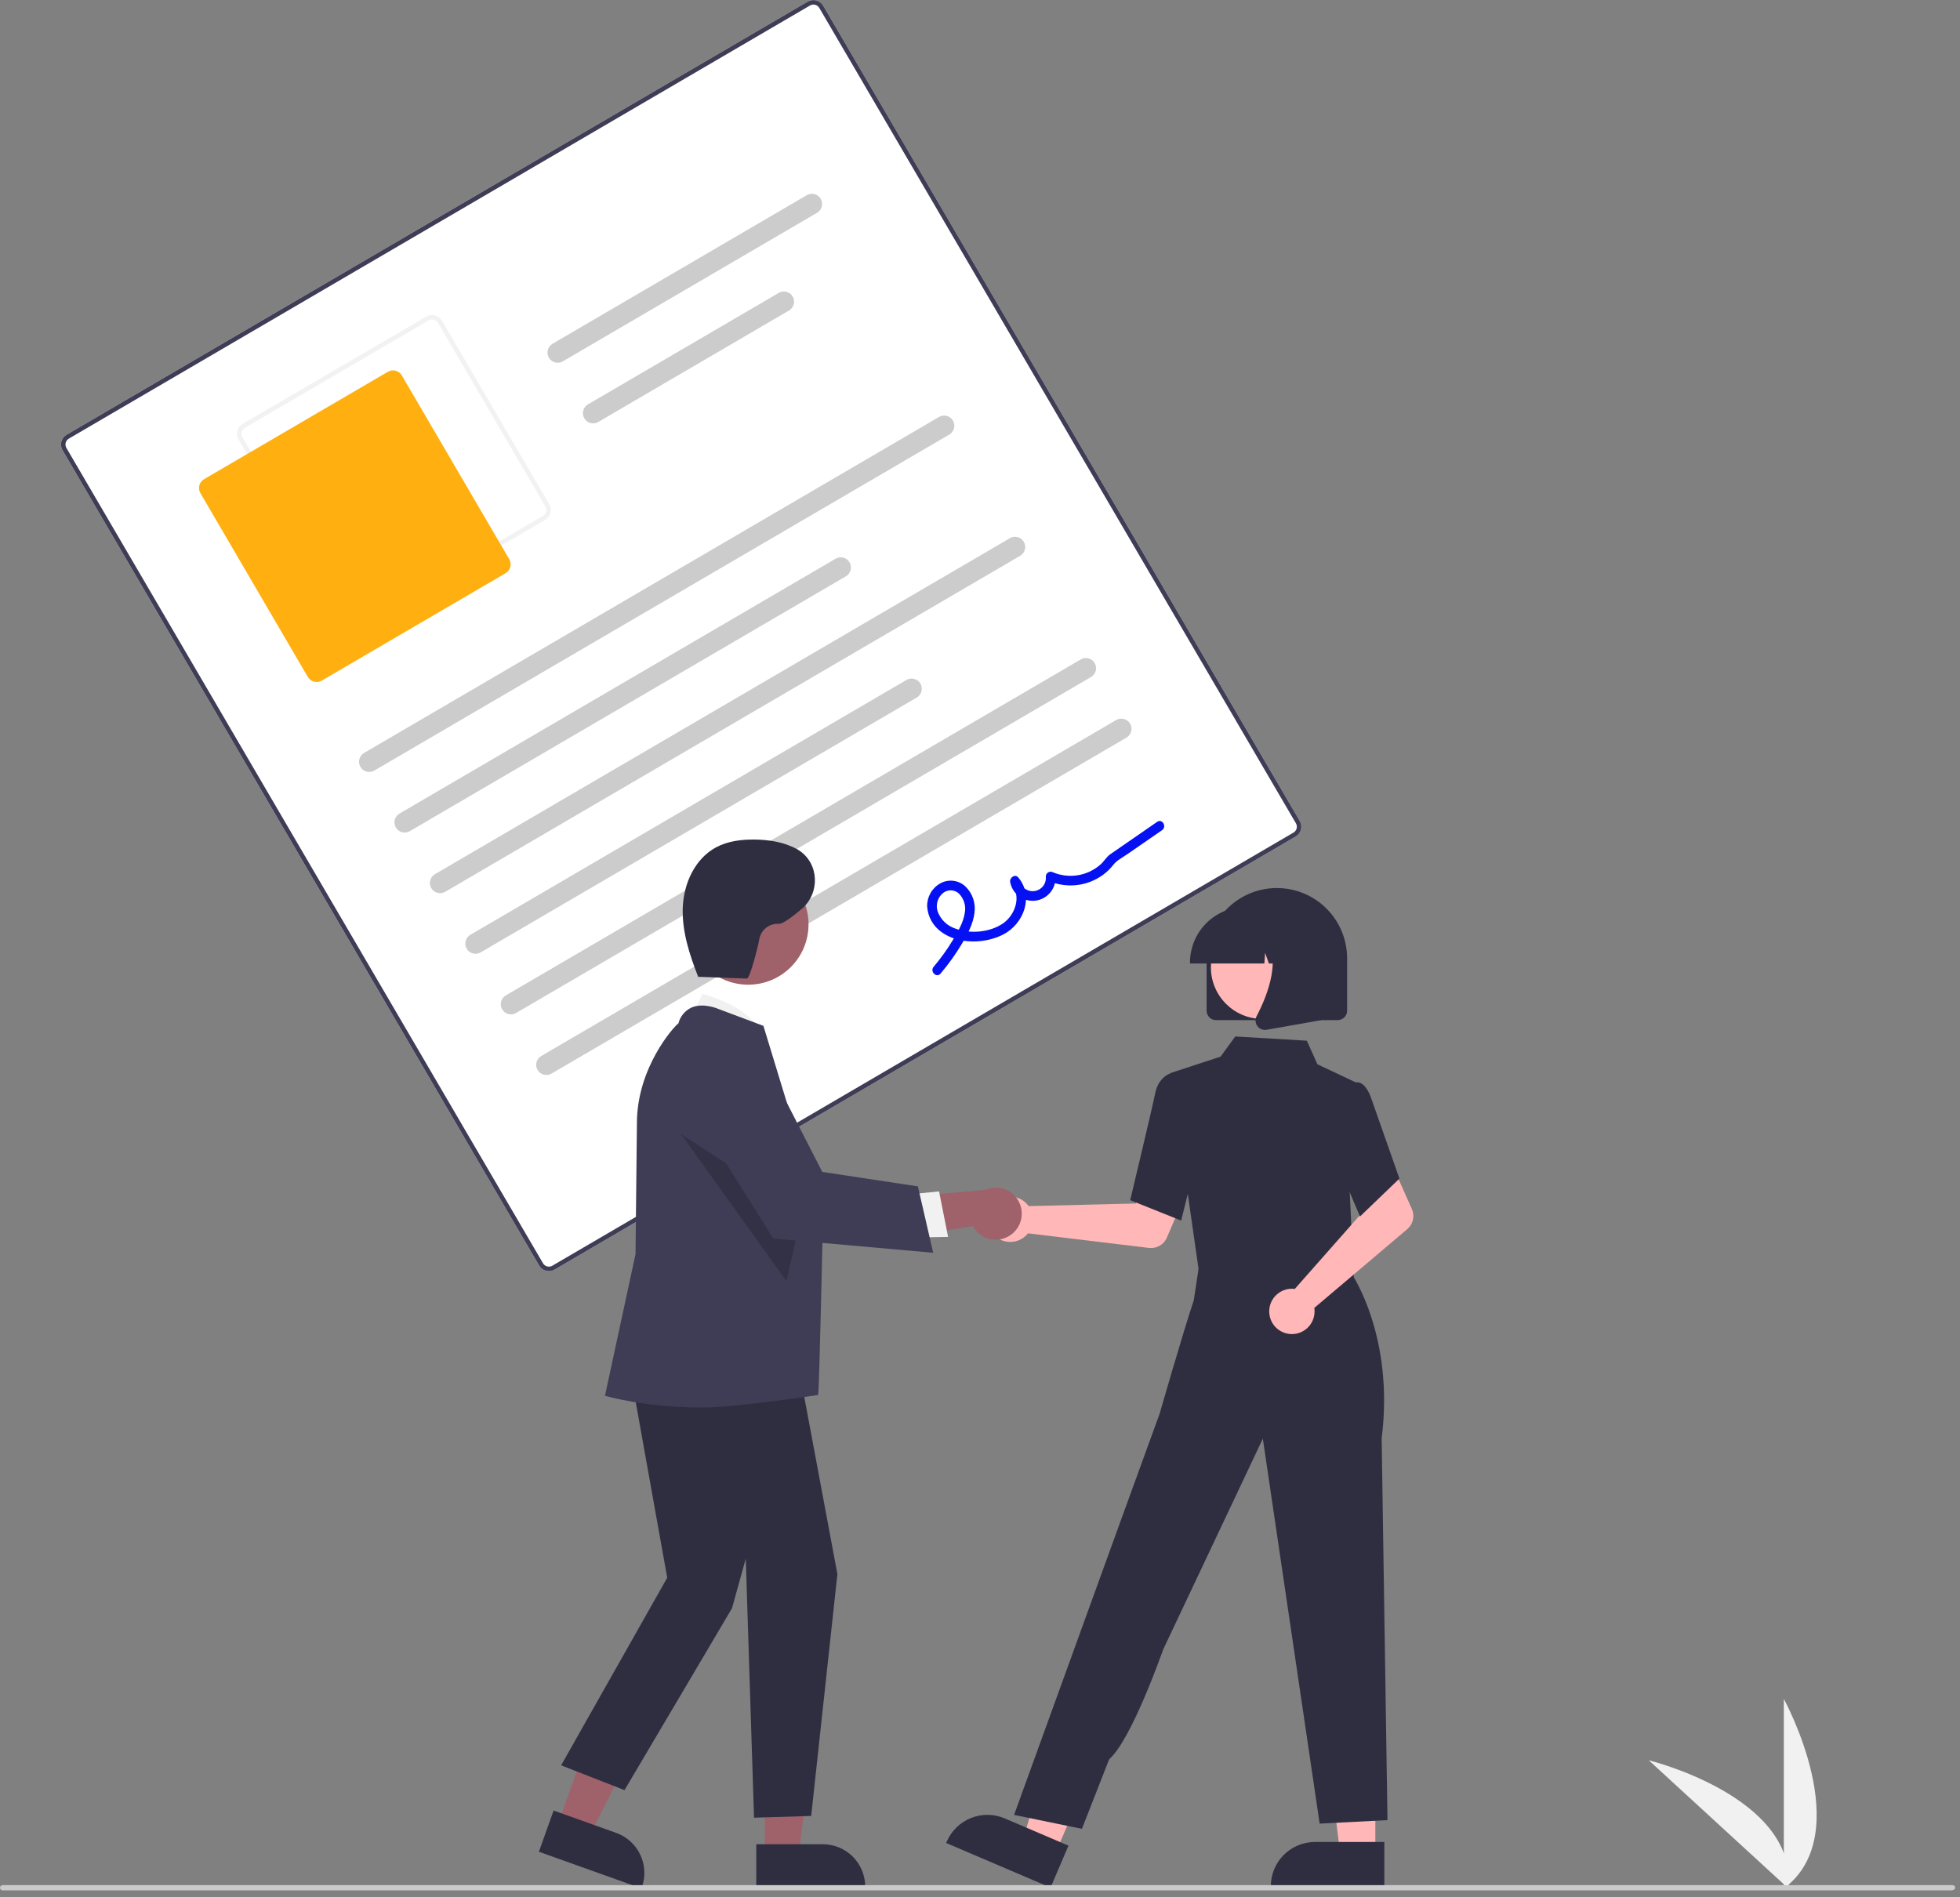 <svg width="251" height="243" viewBox="0 0 251 243" fill="none" xmlns="http://www.w3.org/2000/svg">
<rect x="0" y="0" width="251" height="243" fill="#808080" stroke="none"/>
<g clip-path="url(#clip0_43338_3488)">
<path d="M228.439 241.879V217.599C228.439 217.599 237.902 234.812 228.439 241.879Z" fill="#F1F1F1"/>
<path d="M229.024 241.875L211.138 225.455C211.138 225.455 230.217 230.126 229.024 241.875Z" fill="#F1F1F1"/>
<path d="M165.938 107.14L71.023 162.614C70.691 162.808 70.295 162.862 69.923 162.765C69.551 162.667 69.233 162.426 69.039 162.094L8.002 57.663C7.809 57.331 7.755 56.935 7.852 56.563C7.95 56.191 8.191 55.873 8.523 55.679L103.437 0.204C103.77 0.011 104.165 -0.043 104.537 0.054C104.909 0.152 105.227 0.393 105.421 0.725L166.458 105.156C166.652 105.488 166.706 105.884 166.608 106.256C166.51 106.628 166.269 106.946 165.938 107.14Z" fill="white"/>
<path d="M165.938 107.14L71.023 162.614C70.691 162.808 70.295 162.862 69.923 162.765C69.551 162.667 69.233 162.426 69.039 162.094L8.002 57.663C7.809 57.331 7.755 56.935 7.852 56.563C7.95 56.191 8.191 55.873 8.523 55.679L103.437 0.204C103.77 0.011 104.165 -0.043 104.537 0.054C104.909 0.152 105.227 0.393 105.421 0.725L166.458 105.156C166.652 105.488 166.706 105.884 166.608 106.256C166.51 106.628 166.269 106.946 165.938 107.14ZM8.815 56.18C8.616 56.296 8.472 56.487 8.413 56.71C8.355 56.933 8.387 57.171 8.503 57.37L69.54 161.801C69.656 162 69.847 162.145 70.07 162.204C70.293 162.262 70.531 162.23 70.73 162.114L165.645 106.639C165.844 106.523 165.989 106.332 166.047 106.109C166.106 105.885 166.073 105.648 165.957 105.449L104.921 1.017C104.804 0.818 104.613 0.674 104.39 0.615C104.167 0.557 103.929 0.589 103.73 0.705L8.815 56.18Z" fill="#3F3D56"/>
<path d="M69.827 66.58L46.286 80.338C45.954 80.532 45.559 80.586 45.187 80.489C44.815 80.391 44.496 80.15 44.302 79.818L30.543 56.277C30.35 55.945 30.296 55.55 30.393 55.178C30.491 54.806 30.732 54.488 31.064 54.293L54.605 40.535C54.937 40.341 55.332 40.287 55.704 40.384C56.076 40.482 56.394 40.723 56.589 41.055L70.347 64.596C70.541 64.928 70.595 65.323 70.497 65.695C70.4 66.067 70.159 66.385 69.827 66.58ZM31.356 54.794C31.157 54.911 31.013 55.102 30.954 55.325C30.896 55.548 30.928 55.785 31.044 55.985L44.803 79.525C44.92 79.725 45.111 79.869 45.334 79.928C45.557 79.986 45.794 79.954 45.993 79.838L69.534 66.079C69.733 65.962 69.878 65.771 69.936 65.548C69.995 65.325 69.963 65.088 69.847 64.888L56.088 41.348C55.971 41.148 55.78 41.004 55.557 40.945C55.334 40.887 55.097 40.919 54.897 41.035L31.356 54.794Z" fill="#F2F2F2"/>
<path d="M64.749 73.412L41.208 87.171C40.909 87.345 40.553 87.394 40.218 87.306C39.883 87.218 39.597 87.001 39.422 86.703L25.663 63.162C25.489 62.863 25.44 62.507 25.528 62.172C25.616 61.837 25.833 61.551 26.131 61.376L49.672 47.617C49.971 47.443 50.327 47.394 50.662 47.482C50.997 47.57 51.283 47.787 51.458 48.086L65.217 71.626C65.391 71.925 65.44 72.281 65.352 72.616C65.264 72.951 65.047 73.237 64.749 73.412Z" fill="#FFAF0F"/>
<path d="M121.568 55.658L47.941 98.691C47.642 98.865 47.286 98.914 46.951 98.826C46.616 98.739 46.33 98.521 46.155 98.222C45.98 97.924 45.931 97.567 46.019 97.233C46.107 96.898 46.324 96.612 46.623 96.437L120.251 53.404C120.399 53.318 120.563 53.261 120.733 53.238C120.902 53.214 121.075 53.225 121.241 53.268C121.407 53.312 121.562 53.388 121.699 53.491C121.835 53.595 121.95 53.724 122.037 53.872C122.123 54.02 122.18 54.184 122.203 54.354C122.226 54.523 122.216 54.696 122.172 54.862C122.129 55.028 122.053 55.184 121.95 55.32C121.846 55.457 121.716 55.571 121.568 55.658Z" fill="#CCCCCC"/>
<path d="M108.326 73.814L52.479 106.455C52.331 106.541 52.167 106.598 51.997 106.621C51.827 106.644 51.655 106.634 51.489 106.59C51.154 106.503 50.868 106.285 50.693 105.986C50.518 105.688 50.469 105.331 50.557 104.997C50.645 104.662 50.862 104.375 51.161 104.201L107.008 71.56C107.156 71.474 107.32 71.417 107.49 71.394C107.66 71.371 107.832 71.381 107.998 71.424C108.164 71.468 108.32 71.544 108.456 71.647C108.593 71.751 108.707 71.88 108.794 72.028C108.88 72.177 108.937 72.34 108.96 72.51C108.983 72.68 108.973 72.853 108.93 73.018C108.886 73.184 108.81 73.34 108.707 73.476C108.603 73.613 108.474 73.728 108.326 73.814Z" fill="#CCCCCC"/>
<path d="M104.632 27.255L72.075 46.283C71.776 46.457 71.42 46.506 71.085 46.418C70.751 46.331 70.464 46.113 70.29 45.814C70.115 45.516 70.066 45.16 70.154 44.825C70.242 44.49 70.459 44.203 70.758 44.029L103.315 25.001C103.613 24.826 103.969 24.777 104.304 24.865C104.47 24.909 104.626 24.984 104.762 25.088C104.899 25.191 105.014 25.321 105.1 25.469C105.187 25.617 105.243 25.78 105.266 25.95C105.29 26.12 105.279 26.293 105.236 26.459C105.192 26.625 105.117 26.78 105.013 26.917C104.909 27.053 104.78 27.168 104.632 27.255Z" fill="#CCCCCC"/>
<path d="M101.044 39.767L76.612 54.047C76.464 54.133 76.301 54.19 76.131 54.213C75.961 54.236 75.788 54.226 75.623 54.182C75.457 54.139 75.301 54.063 75.165 53.959C75.028 53.856 74.913 53.726 74.827 53.578C74.74 53.43 74.684 53.267 74.66 53.097C74.637 52.927 74.648 52.754 74.691 52.589C74.735 52.423 74.81 52.267 74.914 52.13C75.018 51.994 75.147 51.879 75.295 51.793L99.727 37.513C100.026 37.339 100.382 37.29 100.716 37.378C101.051 37.465 101.338 37.683 101.512 37.982C101.687 38.281 101.736 38.637 101.648 38.971C101.56 39.306 101.343 39.593 101.044 39.767Z" fill="#CCCCCC"/>
<path d="M130.644 71.185L57.016 114.218C56.717 114.393 56.361 114.442 56.026 114.354C55.691 114.266 55.405 114.049 55.23 113.75C55.055 113.451 55.007 113.095 55.094 112.76C55.182 112.425 55.4 112.139 55.698 111.964L129.326 68.931C129.625 68.757 129.981 68.708 130.316 68.796C130.651 68.883 130.937 69.101 131.112 69.4C131.287 69.698 131.335 70.055 131.248 70.389C131.16 70.724 130.943 71.01 130.644 71.185Z" fill="#CCCCCC"/>
<path d="M117.4 89.341L61.553 121.981C61.405 122.068 61.241 122.124 61.072 122.147C60.902 122.171 60.729 122.16 60.563 122.117C60.397 122.073 60.242 121.998 60.105 121.894C59.968 121.79 59.854 121.661 59.767 121.513C59.681 121.365 59.624 121.201 59.601 121.031C59.578 120.862 59.588 120.689 59.632 120.523C59.675 120.357 59.751 120.202 59.854 120.065C59.958 119.928 60.087 119.814 60.236 119.727L116.083 87.087C116.231 87 116.394 86.944 116.564 86.92C116.734 86.897 116.907 86.907 117.072 86.951C117.238 86.994 117.394 87.07 117.53 87.174C117.667 87.277 117.782 87.407 117.868 87.555C117.955 87.703 118.011 87.866 118.034 88.036C118.058 88.206 118.047 88.379 118.004 88.545C117.96 88.71 117.885 88.866 117.781 89.003C117.677 89.139 117.548 89.254 117.4 89.341Z" fill="#CCCCCC"/>
<path d="M139.719 86.712L66.091 129.744C65.943 129.831 65.779 129.887 65.609 129.911C65.44 129.934 65.267 129.924 65.101 129.88C64.935 129.837 64.78 129.761 64.643 129.657C64.507 129.554 64.392 129.424 64.305 129.276C64.219 129.128 64.162 128.965 64.139 128.795C64.116 128.625 64.126 128.452 64.17 128.286C64.213 128.121 64.289 127.965 64.392 127.828C64.496 127.692 64.626 127.577 64.774 127.491L138.402 84.458C138.549 84.371 138.713 84.315 138.883 84.291C139.053 84.268 139.225 84.278 139.391 84.322C139.557 84.365 139.713 84.441 139.849 84.545C139.986 84.648 140.101 84.778 140.187 84.926C140.274 85.074 140.33 85.237 140.353 85.407C140.377 85.577 140.366 85.75 140.323 85.916C140.279 86.082 140.204 86.237 140.1 86.374C139.996 86.51 139.867 86.625 139.719 86.712Z" fill="#CCCCCC"/>
<path d="M144.256 94.475L70.628 137.508C70.48 137.595 70.317 137.651 70.147 137.674C69.977 137.698 69.804 137.687 69.638 137.644C69.472 137.6 69.317 137.525 69.18 137.421C69.044 137.317 68.929 137.188 68.842 137.04C68.756 136.892 68.699 136.728 68.676 136.558C68.653 136.389 68.663 136.216 68.707 136.05C68.75 135.884 68.826 135.729 68.93 135.592C69.033 135.456 69.163 135.341 69.311 135.254L142.939 92.221C143.087 92.135 143.25 92.078 143.42 92.055C143.59 92.032 143.763 92.042 143.928 92.086C144.094 92.129 144.25 92.205 144.386 92.308C144.523 92.412 144.638 92.542 144.724 92.69C144.811 92.838 144.867 93.001 144.89 93.171C144.914 93.341 144.903 93.514 144.86 93.679C144.816 93.845 144.741 94.001 144.637 94.137C144.533 94.274 144.404 94.389 144.256 94.475Z" fill="#CCCCCC"/>
<path d="M120.447 124.698C121.47 123.493 122.391 122.205 123.2 120.848C123.925 119.623 124.637 118.314 124.797 116.877C124.879 116.266 124.815 115.643 124.611 115.061C124.407 114.479 124.068 113.953 123.623 113.526C123.192 113.129 122.646 112.879 122.064 112.813C121.482 112.747 120.894 112.868 120.385 113.158C119.87 113.453 119.445 113.883 119.154 114.4C118.863 114.918 118.717 115.504 118.733 116.098C118.774 116.752 118.963 117.387 119.285 117.958C119.607 118.528 120.053 119.018 120.591 119.392C122.767 120.969 126.166 120.886 128.485 119.686C131.098 118.335 132.448 114.799 130.395 112.379C129.968 111.875 129.258 112.438 129.365 112.981C129.5 113.714 129.911 114.368 130.513 114.809C131.114 115.25 131.862 115.445 132.602 115.354C133.342 115.262 134.02 114.891 134.496 114.317C134.972 113.743 135.211 113.009 135.164 112.264L134.242 112.803C135.373 113.304 136.616 113.499 137.846 113.367C139.077 113.235 140.25 112.781 141.25 112.052C141.744 111.692 142.185 111.266 142.561 110.784C143.013 110.195 143.771 109.814 144.386 109.39L148.813 106.331C149.464 105.881 148.845 104.808 148.188 105.262L144.179 108.032C143.511 108.494 142.838 108.95 142.174 109.418C141.699 109.752 141.407 110.292 140.975 110.688C140.157 111.424 139.147 111.912 138.063 112.096C136.978 112.279 135.863 112.15 134.849 111.725C134.755 111.674 134.649 111.648 134.541 111.65C134.434 111.652 134.329 111.681 134.236 111.736C134.144 111.79 134.067 111.867 134.012 111.959C133.958 112.052 133.928 112.157 133.926 112.264C133.975 112.708 133.847 113.154 133.568 113.504C133.29 113.854 132.885 114.079 132.441 114.132C131.998 114.184 131.551 114.06 131.199 113.784C130.847 113.509 130.617 113.106 130.561 112.663L129.531 113.265C130.855 114.826 129.973 117.221 128.448 118.269C126.742 119.441 124.221 119.644 122.298 118.916C121.826 118.753 121.393 118.495 121.025 118.158C120.658 117.821 120.364 117.412 120.161 116.955C119.974 116.544 119.92 116.083 120.009 115.639C120.097 115.195 120.322 114.79 120.652 114.481C120.938 114.198 121.324 114.037 121.726 114.033C122.129 114.029 122.517 114.181 122.809 114.458C123.128 114.783 123.361 115.181 123.49 115.618C123.618 116.054 123.637 116.516 123.545 116.961C123.346 118.201 122.661 119.345 122.023 120.404C121.295 121.611 120.471 122.758 119.56 123.833C119.05 124.438 119.931 125.308 120.447 124.698Z" fill="#0511F2"/>
<path d="M131.435 154.127C131.542 154.237 131.64 154.355 131.728 154.48L145.439 154.144L147.038 151.222L151.764 153.059L149.436 158.508C149.248 158.949 148.922 159.316 148.507 159.555C148.092 159.795 147.611 159.893 147.136 159.835L131.646 157.964C131.28 158.427 130.783 158.767 130.219 158.94C129.656 159.113 129.053 159.11 128.491 158.932C127.929 158.754 127.434 158.409 127.073 157.943C126.712 157.477 126.501 156.912 126.469 156.324C126.437 155.735 126.585 155.151 126.893 154.648C127.201 154.145 127.654 153.748 128.193 153.51C128.733 153.272 129.332 153.203 129.911 153.313C130.49 153.423 131.022 153.707 131.435 154.127Z" fill="#FFB7B7"/>
<path d="M176.129 237.393H171.621L169.477 220.004L176.13 220.004L176.129 237.393Z" fill="#FFB7B7"/>
<path d="M177.279 241.762L162.743 241.761V241.578C162.743 240.077 163.339 238.638 164.4 237.577C165.461 236.516 166.9 235.92 168.401 235.92H168.401L177.279 235.92L177.279 241.762Z" fill="#2F2E41"/>
<path d="M135.194 237.293L131.049 235.522L135.907 218.688L142.026 221.302L135.194 237.293Z" fill="#FFB7B7"/>
<path d="M134.535 241.762L121.168 236.051L121.24 235.882C121.83 234.503 122.943 233.413 124.336 232.854C125.728 232.296 127.286 232.313 128.666 232.902L128.666 232.902L136.83 236.39L134.535 241.762Z" fill="#2F2E41"/>
<path d="M154.217 157.894L153.891 163.177L163.42 164.197L173.39 165.264L170.456 157.242L154.217 157.894Z" fill="#FFB7B7"/>
<path d="M153.591 163.245L149.889 137.438L156.305 135.335L158.19 132.751L167.36 133.294L168.707 136.31L173.597 138.62L172.845 152.577L173.393 164.252L153.591 163.245Z" fill="#2F2E41"/>
<path d="M151.261 156.329L144.734 153.718L144.762 153.602C144.79 153.485 147.568 141.877 147.937 140.012C148.321 138.068 149.725 137.531 149.784 137.509L149.828 137.493L152.411 138.279L153.545 147.192L151.261 156.329Z" fill="#2F2E41"/>
<path d="M138.552 234.237L129.864 232.454L143.75 194.14L148.502 181.071C148.502 181.071 151.516 170.593 152.878 166.538L153.7 161.097L173.154 163.25C173.154 163.25 178.588 171.23 176.937 184.236L177.684 233.123L168.996 233.568L161.719 184.264L148.947 211.292C148.947 211.292 144.922 222.826 142.042 225.326L138.552 234.237Z" fill="#2F2E41"/>
<path d="M165.353 165.064C165.506 165.061 165.659 165.069 165.81 165.089L174.886 154.807L173.83 151.647L178.391 149.431L180.804 154.843C180.999 155.281 181.047 155.769 180.94 156.236C180.834 156.703 180.579 157.122 180.213 157.432L168.309 167.519C168.4 168.101 168.311 168.697 168.055 169.228C167.799 169.759 167.387 170.199 166.874 170.49C166.361 170.781 165.772 170.909 165.185 170.857C164.598 170.805 164.04 170.576 163.587 170.199C163.133 169.823 162.805 169.317 162.646 168.749C162.487 168.182 162.504 167.579 162.696 167.022C162.888 166.464 163.244 165.978 163.719 165.629C164.194 165.279 164.763 165.082 165.353 165.064Z" fill="#FFB7B7"/>
<path d="M174.161 155.808L170.375 146.902L171.852 140.699L173.443 138.689C173.559 138.639 173.685 138.614 173.812 138.615C173.938 138.616 174.063 138.644 174.179 138.696C174.766 138.932 175.265 139.656 175.664 140.847L179.212 150.954L174.161 155.808Z" fill="#2F2E41"/>
<path d="M154.519 129.451V122.737C154.519 120.351 155.466 118.063 157.154 116.375C158.841 114.688 161.129 113.74 163.515 113.74C165.901 113.74 168.19 114.688 169.877 116.375C171.564 118.063 172.512 120.351 172.512 122.737V129.451C172.512 129.771 172.384 130.078 172.158 130.305C171.931 130.532 171.624 130.659 171.303 130.659H155.727C155.407 130.659 155.099 130.532 154.873 130.305C154.646 130.078 154.519 129.771 154.519 129.451Z" fill="#2F2E41"/>
<path d="M161.667 130.503C165.31 130.503 168.263 127.549 168.263 123.907C168.263 120.264 165.31 117.311 161.667 117.311C158.024 117.311 155.071 120.264 155.071 123.907C155.071 127.549 158.024 130.503 161.667 130.503Z" fill="#FFB7B7"/>
<path d="M152.391 123.274C152.393 121.387 153.143 119.578 154.477 118.244C155.812 116.91 157.621 116.159 159.507 116.157H160.85C162.737 116.159 164.546 116.91 165.88 118.244C167.214 119.578 167.965 121.387 167.967 123.274V123.408H165.129L164.161 120.698L163.968 123.408H162.501L162.013 122.041L161.915 123.408H152.391L152.391 123.274Z" fill="#2F2E41"/>
<path d="M161.018 131.414C160.885 131.234 160.805 131.02 160.788 130.796C160.772 130.572 160.818 130.348 160.923 130.15C162.346 127.444 164.339 122.443 161.694 119.358L161.504 119.137H169.181V130.663L162.207 131.894C162.137 131.906 162.065 131.913 161.993 131.913C161.803 131.913 161.615 131.867 161.446 131.781C161.276 131.694 161.13 131.569 161.018 131.414Z" fill="#2F2E41"/>
<path d="M71.46 233.594L75.534 235.05L83.089 220.029L77.076 217.88L71.46 233.594Z" fill="#9F616A"/>
<path d="M69.009 237.172L70.896 231.893L78.919 234.76C80.274 235.246 81.381 236.25 81.997 237.551C82.613 238.852 82.688 240.345 82.205 241.701L82.146 241.867L69.009 237.172Z" fill="#2F2E41"/>
<path d="M97.953 237.624L102.279 237.623L104.338 220.936L97.952 220.936L97.953 237.624Z" fill="#9F616A"/>
<path d="M96.849 236.211L105.369 236.211H105.369C106.082 236.211 106.789 236.351 107.447 236.624C108.106 236.897 108.705 237.297 109.209 237.801C109.713 238.305 110.113 238.904 110.386 239.563C110.659 240.222 110.799 240.928 110.799 241.641V241.817L96.849 241.818L96.849 236.211Z" fill="#2F2E41"/>
<path d="M88.093 131.008L89.974 127.29C89.974 127.29 96.984 129.046 97.621 133.109L88.093 131.008Z" fill="#F1F1F1"/>
<path d="M80.328 173.521L85.445 202.076L71.858 226.104L79.975 229.28L93.739 205.988L95.503 199.636L96.562 232.809L103.882 232.587L107.238 201.611L101.855 172.815L80.328 173.521Z" fill="#2F2E41"/>
<path d="M90.042 180.271C82.525 180.271 77.752 178.833 77.645 178.811L77.472 178.774L81.387 160.62L81.563 143.875C81.563 136.779 86.234 131.548 86.882 131.065C86.991 130.634 87.193 130.232 87.473 129.888C87.754 129.543 88.106 129.264 88.505 129.069C90.063 128.363 91.967 129.211 92.047 129.247L97.761 131.389L97.788 131.469C97.856 131.672 105.382 156.378 105.382 156.378C105.382 156.378 104.927 177.965 104.768 178.672C104.768 178.672 94.219 180.271 90.042 180.271Z" fill="#3F3D56"/>
<path d="M95.818 126.12C100.083 126.12 103.541 122.662 103.541 118.397C103.541 114.132 100.083 110.675 95.818 110.675C91.553 110.675 88.096 114.132 88.096 118.397C88.096 122.662 91.553 126.12 95.818 126.12Z" fill="#9F616A"/>
<path opacity="0.2" d="M87.208 145.244L100.719 164.095L102.714 155.292L87.208 145.244Z" fill="black"/>
<path d="M129.566 158.071C129.186 158.371 128.744 158.585 128.273 158.697C127.802 158.808 127.311 158.815 126.837 158.717C126.363 158.618 125.915 158.417 125.527 158.127C125.139 157.838 124.819 157.466 124.59 157.039L112.961 158.901L115.48 153.323L126.137 152.411C126.88 152.073 127.72 152.02 128.5 152.261C129.279 152.502 129.943 153.02 130.365 153.718C130.788 154.416 130.94 155.244 130.793 156.046C130.645 156.849 130.209 157.569 129.566 158.071Z" fill="#9F616A"/>
<path d="M116.079 153.006L120.258 152.596L121.415 158.424L116.158 158.517L116.079 153.006Z" fill="#F1F1F1"/>
<path d="M119.505 160.456L99.041 158.634L88.708 142.2L88.676 142.055C88.383 140.713 88.588 139.31 89.254 138.107C89.919 136.905 91 135.987 92.293 135.523C93.587 135.059 95.005 135.081 96.283 135.586C97.561 136.091 98.611 137.044 99.238 138.267L105.304 150.099L117.545 151.949L119.505 160.456Z" fill="#3F3D56"/>
<path d="M89.241 125.103L95.65 125.333C96.041 125.347 97.102 121.13 97.24 120.255C97.35 119.686 97.663 119.176 98.121 118.82C98.58 118.465 99.152 118.289 99.731 118.324C100.21 118.369 101.42 117.473 102.669 116.412C105.039 114.396 104.916 110.612 102.312 108.909C102.241 108.862 102.171 108.82 102.103 108.781C100.46 107.862 98.538 107.553 96.656 107.53C94.95 107.508 93.195 107.723 91.692 108.531C88.997 109.979 87.563 113.143 87.437 116.199C87.311 119.256 88.291 122.245 89.403 125.095" fill="#2F2E41"/>
<path d="M249.92 242.121H0.336C0.247 242.121 0.161 242.085 0.098 242.022C0.035 241.959 0 241.874 0 241.785C0 241.696 0.035 241.61 0.098 241.548C0.161 241.485 0.247 241.449 0.336 241.449H250.054C250.143 241.449 250.228 241.485 250.291 241.548C250.354 241.61 250.39 241.696 250.39 241.785C250.39 241.97 250.106 242.121 249.92 242.121Z" fill="#CBCBCB"/>
</g>
<defs>
<clipPath id="clip0_43338_3488">
<rect width="250.39" height="242.114" fill="white" transform="translate(0 0.007)"/>
</clipPath>
</defs>
</svg>
